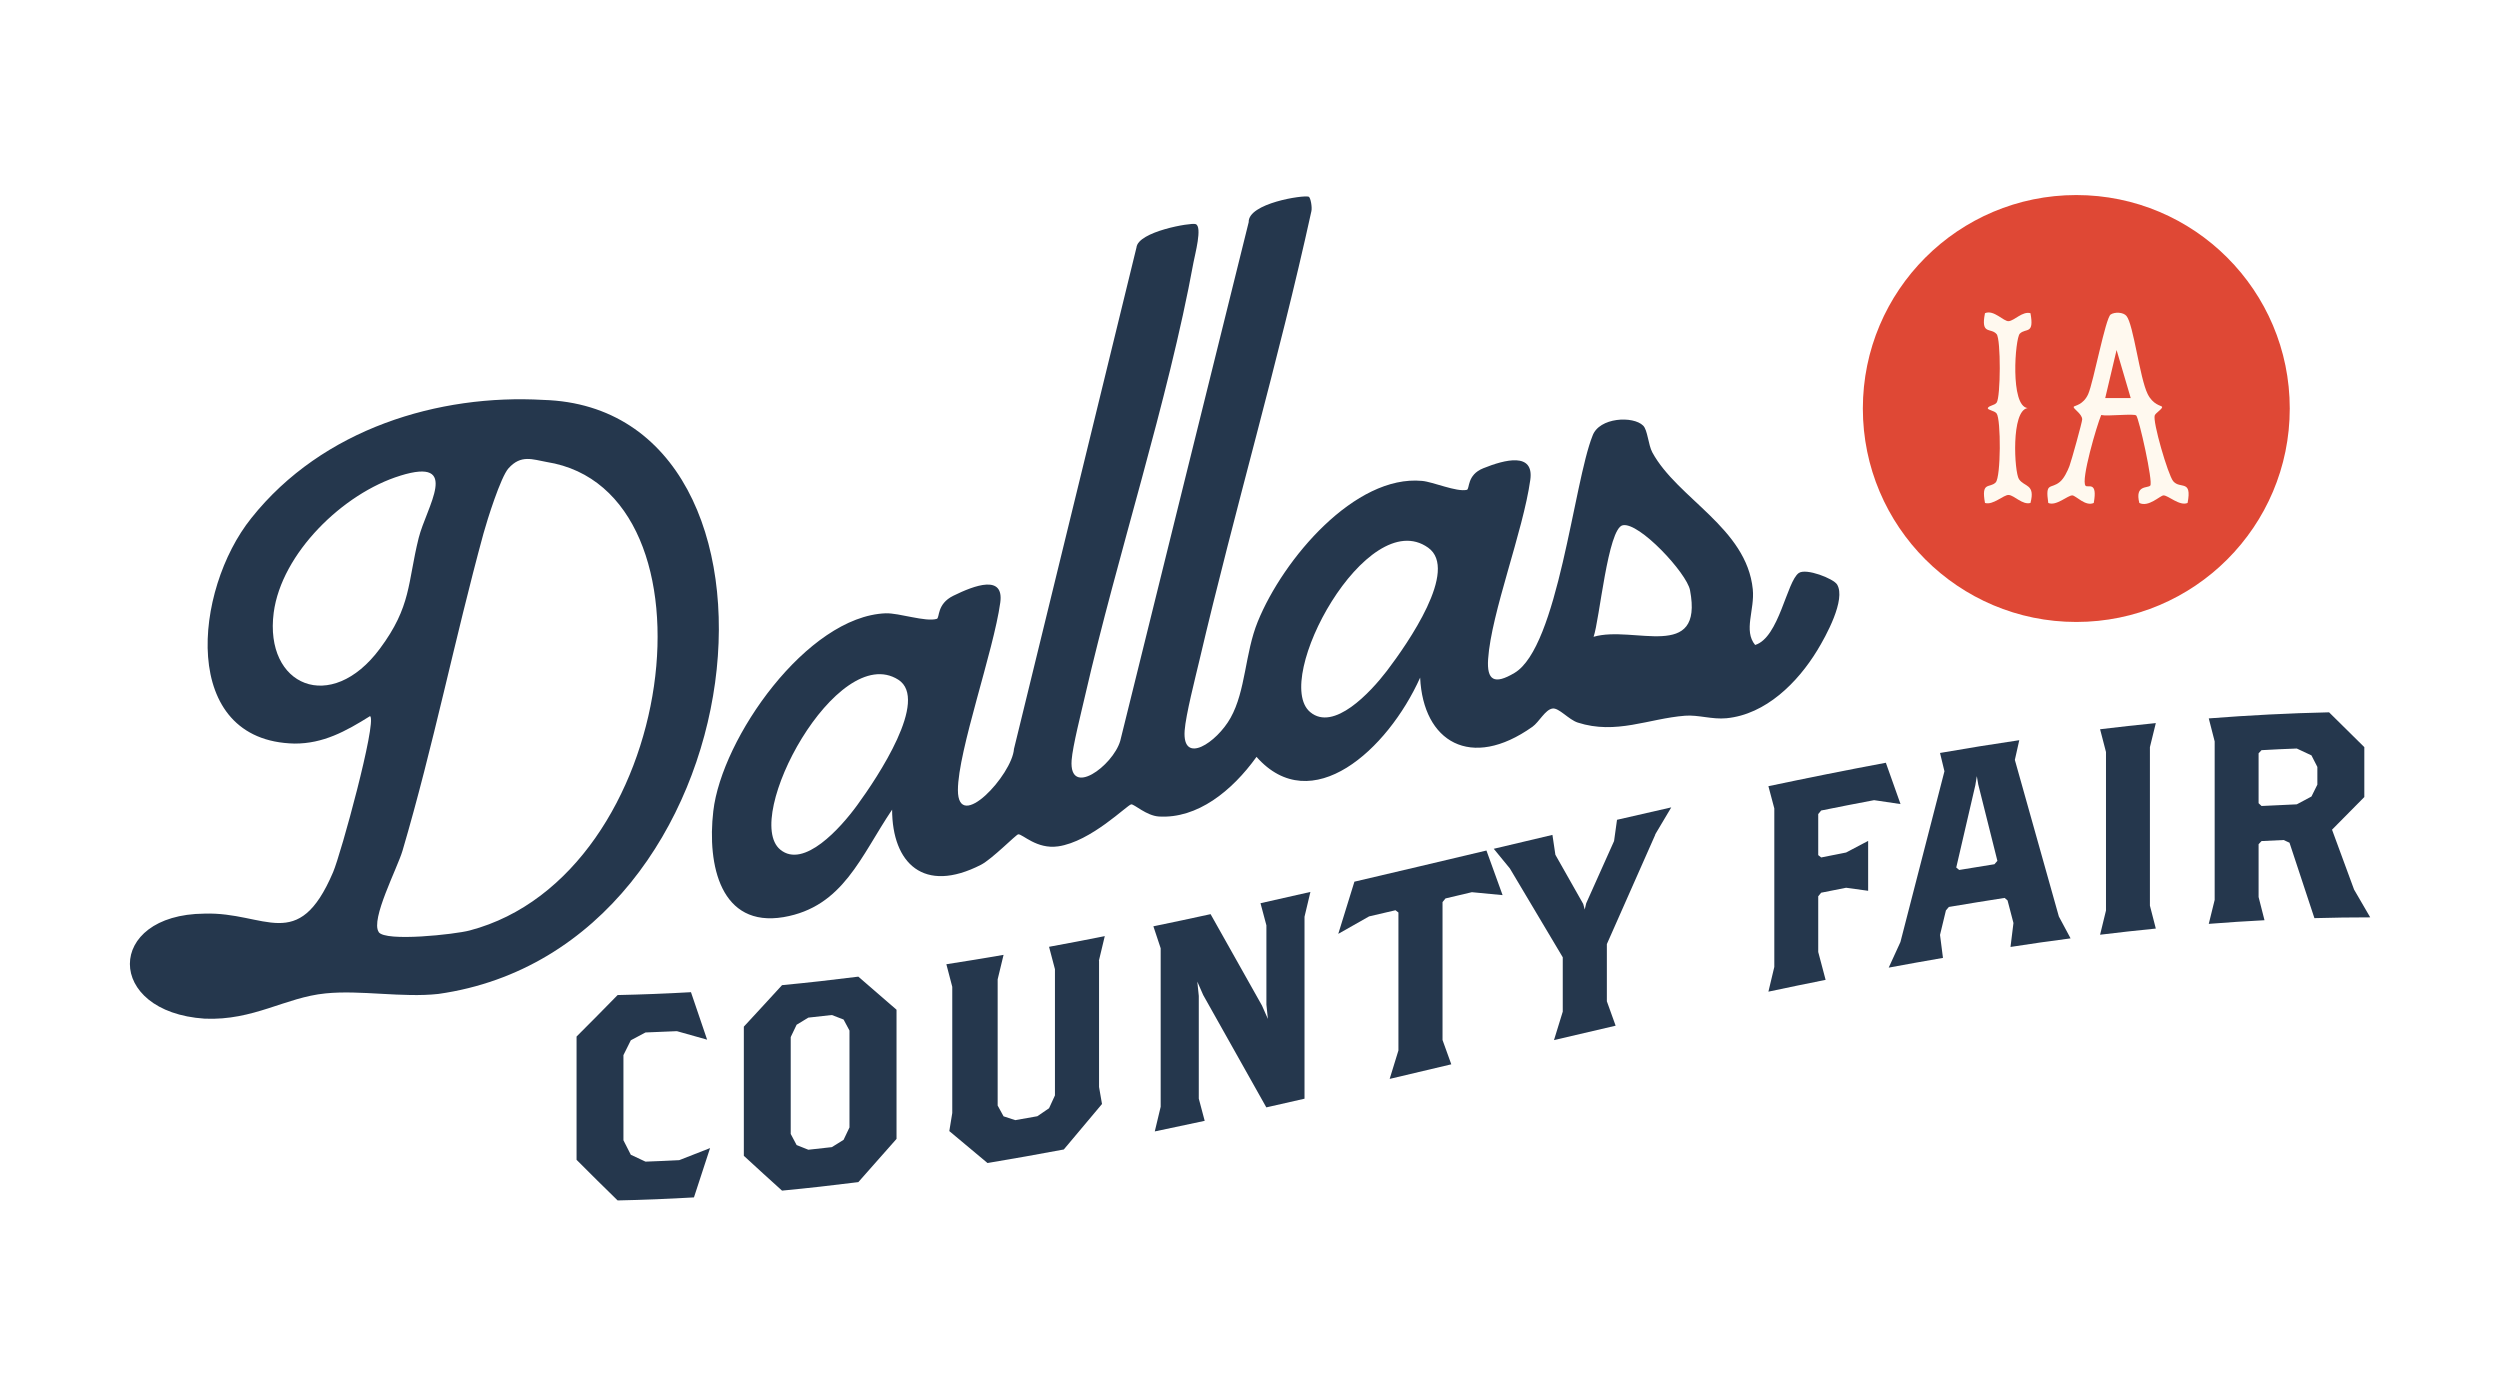 <?xml version="1.0" encoding="UTF-8"?>
<svg id="Layer_1" data-name="Layer 1" xmlns="http://www.w3.org/2000/svg" viewBox="0 0 288 160.76">
  <defs>
    <style>
      .cls-1 {
        fill: #25374d;
      }

      .cls-2 {
        fill: #df4835;
      }

      .cls-3 {
        fill: #fff9ef;
      }
    </style>
  </defs>
  <g>
    <circle class="cls-2" cx="239.19" cy="47.06" r="24.59"/>
    <g>
      <path class="cls-3" d="M249.06,46.85c.15.2-.7.69-.83.99-.29.66,1.53,6.88,2.12,7.59.81.97,2.19-.27,1.66,2.51-.92.4-2.26-.9-2.78-.87-.4.03-1.73,1.4-2.78.87-.53-2.11.96-1.67,1.26-2,.35-.38-1.31-7.81-1.62-8.08-.28-.24-3.31.12-4.03-.05-.49,1.12-2.38,7.57-1.8,8.15.27.28,1.41-.6.94,1.98-.94.44-2.05-.84-2.46-.87-.52-.03-1.86,1.27-2.78.87-.36-2.47.28-1.55,1.33-2.42.48-.39.89-1.25,1.11-1.83.21-.54,1.48-5.11,1.47-5.39-.03-.67-1.12-1.24-.97-1.45.1-.13,1.1-.2,1.66-1.45.61-1.38,1.99-8.77,2.59-9.17.47-.31,1.45-.28,1.82.17.81.97,1.52,7.14,2.44,8.99.62,1.25,1.56,1.33,1.65,1.46ZM245.46,45.86l-1.63-5.54-1.31,5.54h2.95Z"/>
      <path class="cls-3" d="M233.91,36.08c.46,2.52-.53,1.66-1.23,2.36-.53.53-1.15,8.36.91,8.57-1.95.26-1.53,7.4-1.01,8.18.62.94,1.91.53,1.33,2.75-.92.26-1.86-.88-2.51-.92-.59-.03-1.8,1.21-2.73.92-.46-2.52.53-1.66,1.23-2.36.61-.6.62-7.28.11-7.95-.26-.34-1.02-.37-1.02-.62.18-.32.76-.29,1.02-.62.47-.62.5-7.32,0-7.9-.68-.79-1.85.15-1.34-2.41,1.01-.44,2.15.97,2.73.92.67-.06,1.58-1.17,2.51-.92Z"/>
    </g>
  </g>
  <g>
    <path class="cls-1" d="M79.94,137.94c-2.93.17-5.86.29-8.79.35-1.58-1.54-3.16-3.1-4.73-4.68,0-4.73,0-9.47,0-14.2,1.58-1.58,3.16-3.17,4.73-4.78,2.82-.06,5.63-.17,8.45-.33.62,1.82,1.24,3.65,1.86,5.47-1.16-.32-2.32-.65-3.48-.98-1.21.06-2.41.11-3.62.15-.56.3-1.13.6-1.69.9-.28.57-.56,1.14-.85,1.71v9.81c.28.56.56,1.11.85,1.67.56.27,1.13.53,1.69.79,1.3-.05,2.59-.1,3.89-.17,1.18-.45,2.37-.92,3.55-1.39-.62,1.9-1.24,3.8-1.86,5.69Z"/>
    <path class="cls-1" d="M98.88,136.18c-2.93.37-5.86.7-8.79.98-1.47-1.32-2.93-2.66-4.4-4.01v-14.88c1.47-1.58,2.93-3.18,4.4-4.78,2.93-.28,5.86-.61,8.79-.98,1.47,1.28,2.93,2.55,4.4,3.81v14.88c-1.47,1.67-2.93,3.33-4.4,4.98ZM97.86,118.72c-.23-.42-.45-.85-.68-1.27-.45-.17-.9-.34-1.35-.52-.9.1-1.8.2-2.71.3-.45.27-.9.55-1.35.82-.23.47-.45.95-.68,1.42,0,3.72,0,7.44,0,11.16.23.43.45.86.68,1.28.45.18.9.36,1.35.54.9-.1,1.8-.2,2.71-.3.45-.28.9-.56,1.35-.84.23-.48.45-.96.68-1.43v-11.16Z"/>
    <path class="cls-1" d="M126.61,110.68c0,4.85,0,9.69,0,14.54.11.65.23,1.31.34,1.96-1.47,1.75-2.93,3.5-4.4,5.24-2.93.55-5.86,1.07-8.79,1.56-1.47-1.22-2.93-2.45-4.4-3.68.11-.69.23-1.39.34-2.08v-14.54c-.23-.87-.45-1.73-.68-2.6,2.2-.34,4.4-.7,6.59-1.08-.23.94-.45,1.88-.68,2.82,0,4.85,0,9.69,0,14.54.23.41.45.82.68,1.24.45.15.9.3,1.35.44.85-.15,1.69-.3,2.54-.45.45-.31.9-.61,1.35-.92.23-.49.45-.98.68-1.48v-14.54c-.23-.86-.45-1.72-.68-2.58,2.14-.39,4.28-.8,6.42-1.23-.23.95-.45,1.89-.68,2.84Z"/>
    <path class="cls-1" d="M150.28,105.61v20.96c-1.47.34-2.93.67-4.4,1-2.42-4.3-4.85-8.61-7.27-12.94-.23-.52-.45-1.03-.68-1.55.06.55.11,1.1.17,1.65v11.83c.23.85.45,1.71.68,2.56-1.92.41-3.83.82-5.75,1.22.23-.95.45-1.9.68-2.84v-18.26c-.28-.84-.56-1.69-.84-2.53,2.2-.45,4.4-.92,6.59-1.4,1.97,3.52,3.95,7.03,5.92,10.53.23.51.45,1.03.68,1.54-.06-.55-.11-1.1-.17-1.65v-9.13c-.23-.85-.45-1.7-.68-2.55,1.92-.43,3.83-.86,5.75-1.3-.23.95-.45,1.91-.68,2.86Z"/>
    <path class="cls-1" d="M169.56,102.78c-1.01.24-2.03.48-3.04.72-.11.14-.23.28-.34.42v15.89c.34.93.68,1.87,1.01,2.8-2.37.56-4.73,1.12-7.1,1.68.34-1.09.68-2.19,1.01-3.28v-15.89c-.11-.09-.23-.17-.34-.26-1.01.24-2.03.48-3.04.71-1.18.67-2.37,1.34-3.55,2.01.62-2,1.24-4.01,1.86-6.01,5.07-1.18,10.14-2.39,15.21-3.59.62,1.71,1.24,3.43,1.86,5.14-1.18-.11-2.37-.23-3.55-.34Z"/>
    <path class="cls-1" d="M190.69,96.15c-1.86,4.2-3.72,8.4-5.58,12.61v6.59c.34.94.68,1.87,1.01,2.81-2.37.55-4.73,1.1-7.1,1.66.34-1.09.68-2.19,1.01-3.28v-6.26c-2.03-3.41-4.06-6.82-6.09-10.23-.62-.76-1.24-1.51-1.86-2.27,2.25-.53,4.51-1.07,6.76-1.6.11.76.22,1.53.34,2.29,1.07,1.89,2.14,3.78,3.21,5.67.06.21.11.42.17.64.06-.24.11-.48.17-.72,1.07-2.39,2.14-4.78,3.21-7.17.11-.82.23-1.63.34-2.45,2.08-.48,4.17-.96,6.25-1.43-.62,1.04-1.24,2.08-1.86,3.13Z"/>
    <path class="cls-1" d="M215.89,92.18c-2.03.38-4.06.78-6.09,1.19-.11.14-.23.27-.34.41v4.73c.11.09.23.18.34.27.96-.19,1.92-.38,2.87-.57.85-.45,1.69-.89,2.54-1.34v5.75c-.85-.12-1.69-.24-2.54-.35-.96.19-1.92.38-2.87.57-.11.14-.23.27-.34.41v6.42c.28,1.07.56,2.14.85,3.21-2.2.44-4.4.89-6.59,1.36.23-.95.45-1.9.68-2.85v-18.26c-.23-.85-.45-1.71-.68-2.56,4.51-.95,9.02-1.86,13.53-2.7.56,1.59,1.13,3.17,1.69,4.76-1.01-.15-2.03-.3-3.04-.45Z"/>
    <path class="cls-1" d="M231.61,109.09c.11-.92.23-1.84.34-2.76-.23-.87-.45-1.74-.68-2.6-.11-.1-.23-.19-.34-.29-2.14.33-4.28.68-6.42,1.04-.11.13-.23.26-.34.4-.23.94-.45,1.88-.68,2.82.11.88.23,1.76.34,2.65-2.08.36-4.17.73-6.25,1.12.45-.99.9-1.97,1.35-2.95,1.69-6.57,3.38-13.12,5.07-19.67-.17-.7-.34-1.41-.51-2.11,3.04-.53,6.09-1.02,9.13-1.47-.17.76-.34,1.52-.51,2.27,1.69,6,3.38,12.01,5.07,18.04.45.84.9,1.68,1.35,2.52-2.31.3-4.62.63-6.93.99ZM227.9,90.4c-.06-.33-.11-.66-.17-.99-.06.35-.11.69-.17,1.04-.73,3.16-1.47,6.33-2.2,9.49.11.09.22.19.34.28,1.35-.23,2.71-.45,4.06-.66.11-.13.23-.26.34-.39-.73-2.93-1.47-5.85-2.2-8.78Z"/>
    <path class="cls-1" d="M241.93,107.68c.23-.93.45-1.86.68-2.79v-18.26c-.23-.87-.45-1.75-.68-2.62,2.14-.26,4.28-.5,6.42-.71-.23.92-.45,1.85-.68,2.77v18.26c.23.88.45,1.76.68,2.64-2.14.21-4.28.45-6.42.71Z"/>
    <path class="cls-1" d="M266.62,105.77c-.96-2.9-1.92-5.8-2.87-8.69-.23-.1-.45-.21-.68-.31-.85.04-1.69.08-2.54.12-.11.12-.23.24-.34.36v6.09c.23.89.45,1.78.68,2.67-2.14.11-4.28.25-6.42.42.23-.92.45-1.84.68-2.76v-18.26c-.23-.88-.45-1.77-.68-2.65,4.62-.36,9.24-.6,13.86-.7,1.35,1.32,2.7,2.66,4.06,4.01v5.75c-1.24,1.24-2.48,2.5-3.72,3.76.85,2.29,1.69,4.59,2.54,6.9.62,1.07,1.24,2.13,1.86,3.2-2.14,0-4.28.03-6.42.09ZM266.96,88.35c-.23-.44-.45-.89-.68-1.33-.56-.26-1.13-.53-1.69-.79-1.35.05-2.71.11-4.06.19-.11.12-.23.24-.34.36v5.75c.11.11.23.21.34.32,1.35-.07,2.71-.13,4.06-.19.56-.3,1.13-.6,1.69-.9.23-.46.45-.92.68-1.37,0-.68,0-1.35,0-2.03Z"/>
  </g>
  <g>
    <path class="cls-1" d="M137.74,25.82c.8.27-.09,3.53-.25,4.41-2.92,15.97-8.76,33.67-12.49,49.92-.43,1.89-1.43,5.8-1.55,7.43-.3,4.34,4.73.68,5.6-2.22,4.93-19.97,9.87-39.9,14.8-59.77-.08-2.18,6.32-3.15,6.91-2.93.23.09.42,1.25.31,1.68-3.76,17.17-8.84,34.41-12.88,51.66-.49,2.08-1.59,6.36-1.72,8.17-.28,4.02,3.7,1.38,5.29-1.47,1.76-3.14,1.65-7.44,3.13-11.08,2.96-7.28,11.23-16.95,18.94-16.22,1.25.11,3.96,1.3,5.15,1.03.35-.08-.03-1.72,1.9-2.49,2.48-1,5.86-1.88,5.41,1.34-.83,5.95-4.5,15.31-4.86,20.65-.16,2.45.71,2.98,3.04,1.59,5.01-2.97,6.82-21.9,8.99-27.32.77-2.14,4.69-2.31,5.83-1.17.52.51.58,2.2,1.06,3.09,2.89,5.32,10.86,8.7,11.57,15.76.24,2.38-1.1,4.76.27,6.42,2.76-.84,3.64-7.32,5.03-8.29.84-.59,3.99.64,4.41,1.32,1.05,1.72-1.29,5.97-2.29,7.6-2.24,3.68-5.91,7.37-10.45,7.81-1.66.16-3.25-.41-4.78-.29-4.2.33-7.93,2.21-12.35.79-1.05-.34-2.18-1.73-2.91-1.62-.85.13-1.53,1.54-2.31,2.1-7.11,5.05-12.6,1.73-12.94-5.66-3.76,8.36-12.53,16.27-18.85,9.13-2.83,3.94-6.82,7.14-11.25,6.87-1.43-.09-2.83-1.43-3.18-1.4-.44.04-4.63,4.3-8.43,4.84-2.47.35-4.09-1.43-4.59-1.39-.24.02-3.01,2.85-4.29,3.51-6.61,3.39-10.23-.19-10.24-6.35-3.62,5.36-5.63,11.2-12.5,12.38-7.25,1.22-8.82-5.96-8.1-12.2.97-8.43,10.81-22.45,19.86-22.8,1.54-.05,4.62,1.03,5.89.64.35-.11-.03-1.71,1.9-2.66,2.48-1.22,5.86-2.47,5.41.79-.77,5.58-4.87,17.07-4.88,21.59,0,5.02,6.26-1.76,6.46-4.74,4.7-19.27,9.41-38.53,14.11-57.76.18-1.85,6.29-2.88,6.79-2.7ZM89.89,97.88c2.71,2.23,6.94-2.49,8.85-5.11,2.39-3.27,8.32-12.19,4.74-14.47-7.04-4.46-18.04,15.93-13.59,19.58ZM150.93,82.03c2.71,2.28,6.94-2.26,8.85-4.76,2.39-3.15,8.32-11.64,4.74-14.18-7.04-5.01-18.04,15.2-13.59,18.94ZM183.58,73.36c4.6-1.36,12.69,2.94,11.11-5.37-.37-1.97-5.87-7.88-7.75-7.48-1.72.34-2.68,10.97-3.36,12.85Z"/>
    <path class="cls-1" d="M42.64,82.49c-2.84,1.78-5.42,3.18-8.7,3.17-13.28-.27-11.64-17.68-4.99-25.97,8.22-10.34,21.64-14.31,33.64-13.62,31.29.93,25.51,63.09-12.08,68.43-4.13.46-8.96-.47-13.01-.06-4.65.46-8.27,3.15-13.92,2.91-11.5-.76-11.47-12.01-.03-12.1,7.02-.23,10.78,4.71,14.82-4.77.92-2.15,5.03-17.22,4.28-17.97ZM46.11,54.8c-6.6,2.03-13.68,8.95-14.58,15.78-1.1,8.45,6.6,11.74,12.23,4.15,3.65-4.9,3.18-7.57,4.47-12.75.89-3.57,4.93-9.37-2.13-7.18ZM43.62,107.37c.75,1.15,8.81.27,10.49-.18,24.14-6.37,29.51-50.7,8.86-53.97-1.62-.29-2.95-.88-4.39.73-.9,1-2.46,5.97-2.88,7.5-3.33,12.2-5.77,24.46-9.33,36.55-.59,2.01-3.71,7.94-2.74,9.37Z"/>
  </g>
</svg>